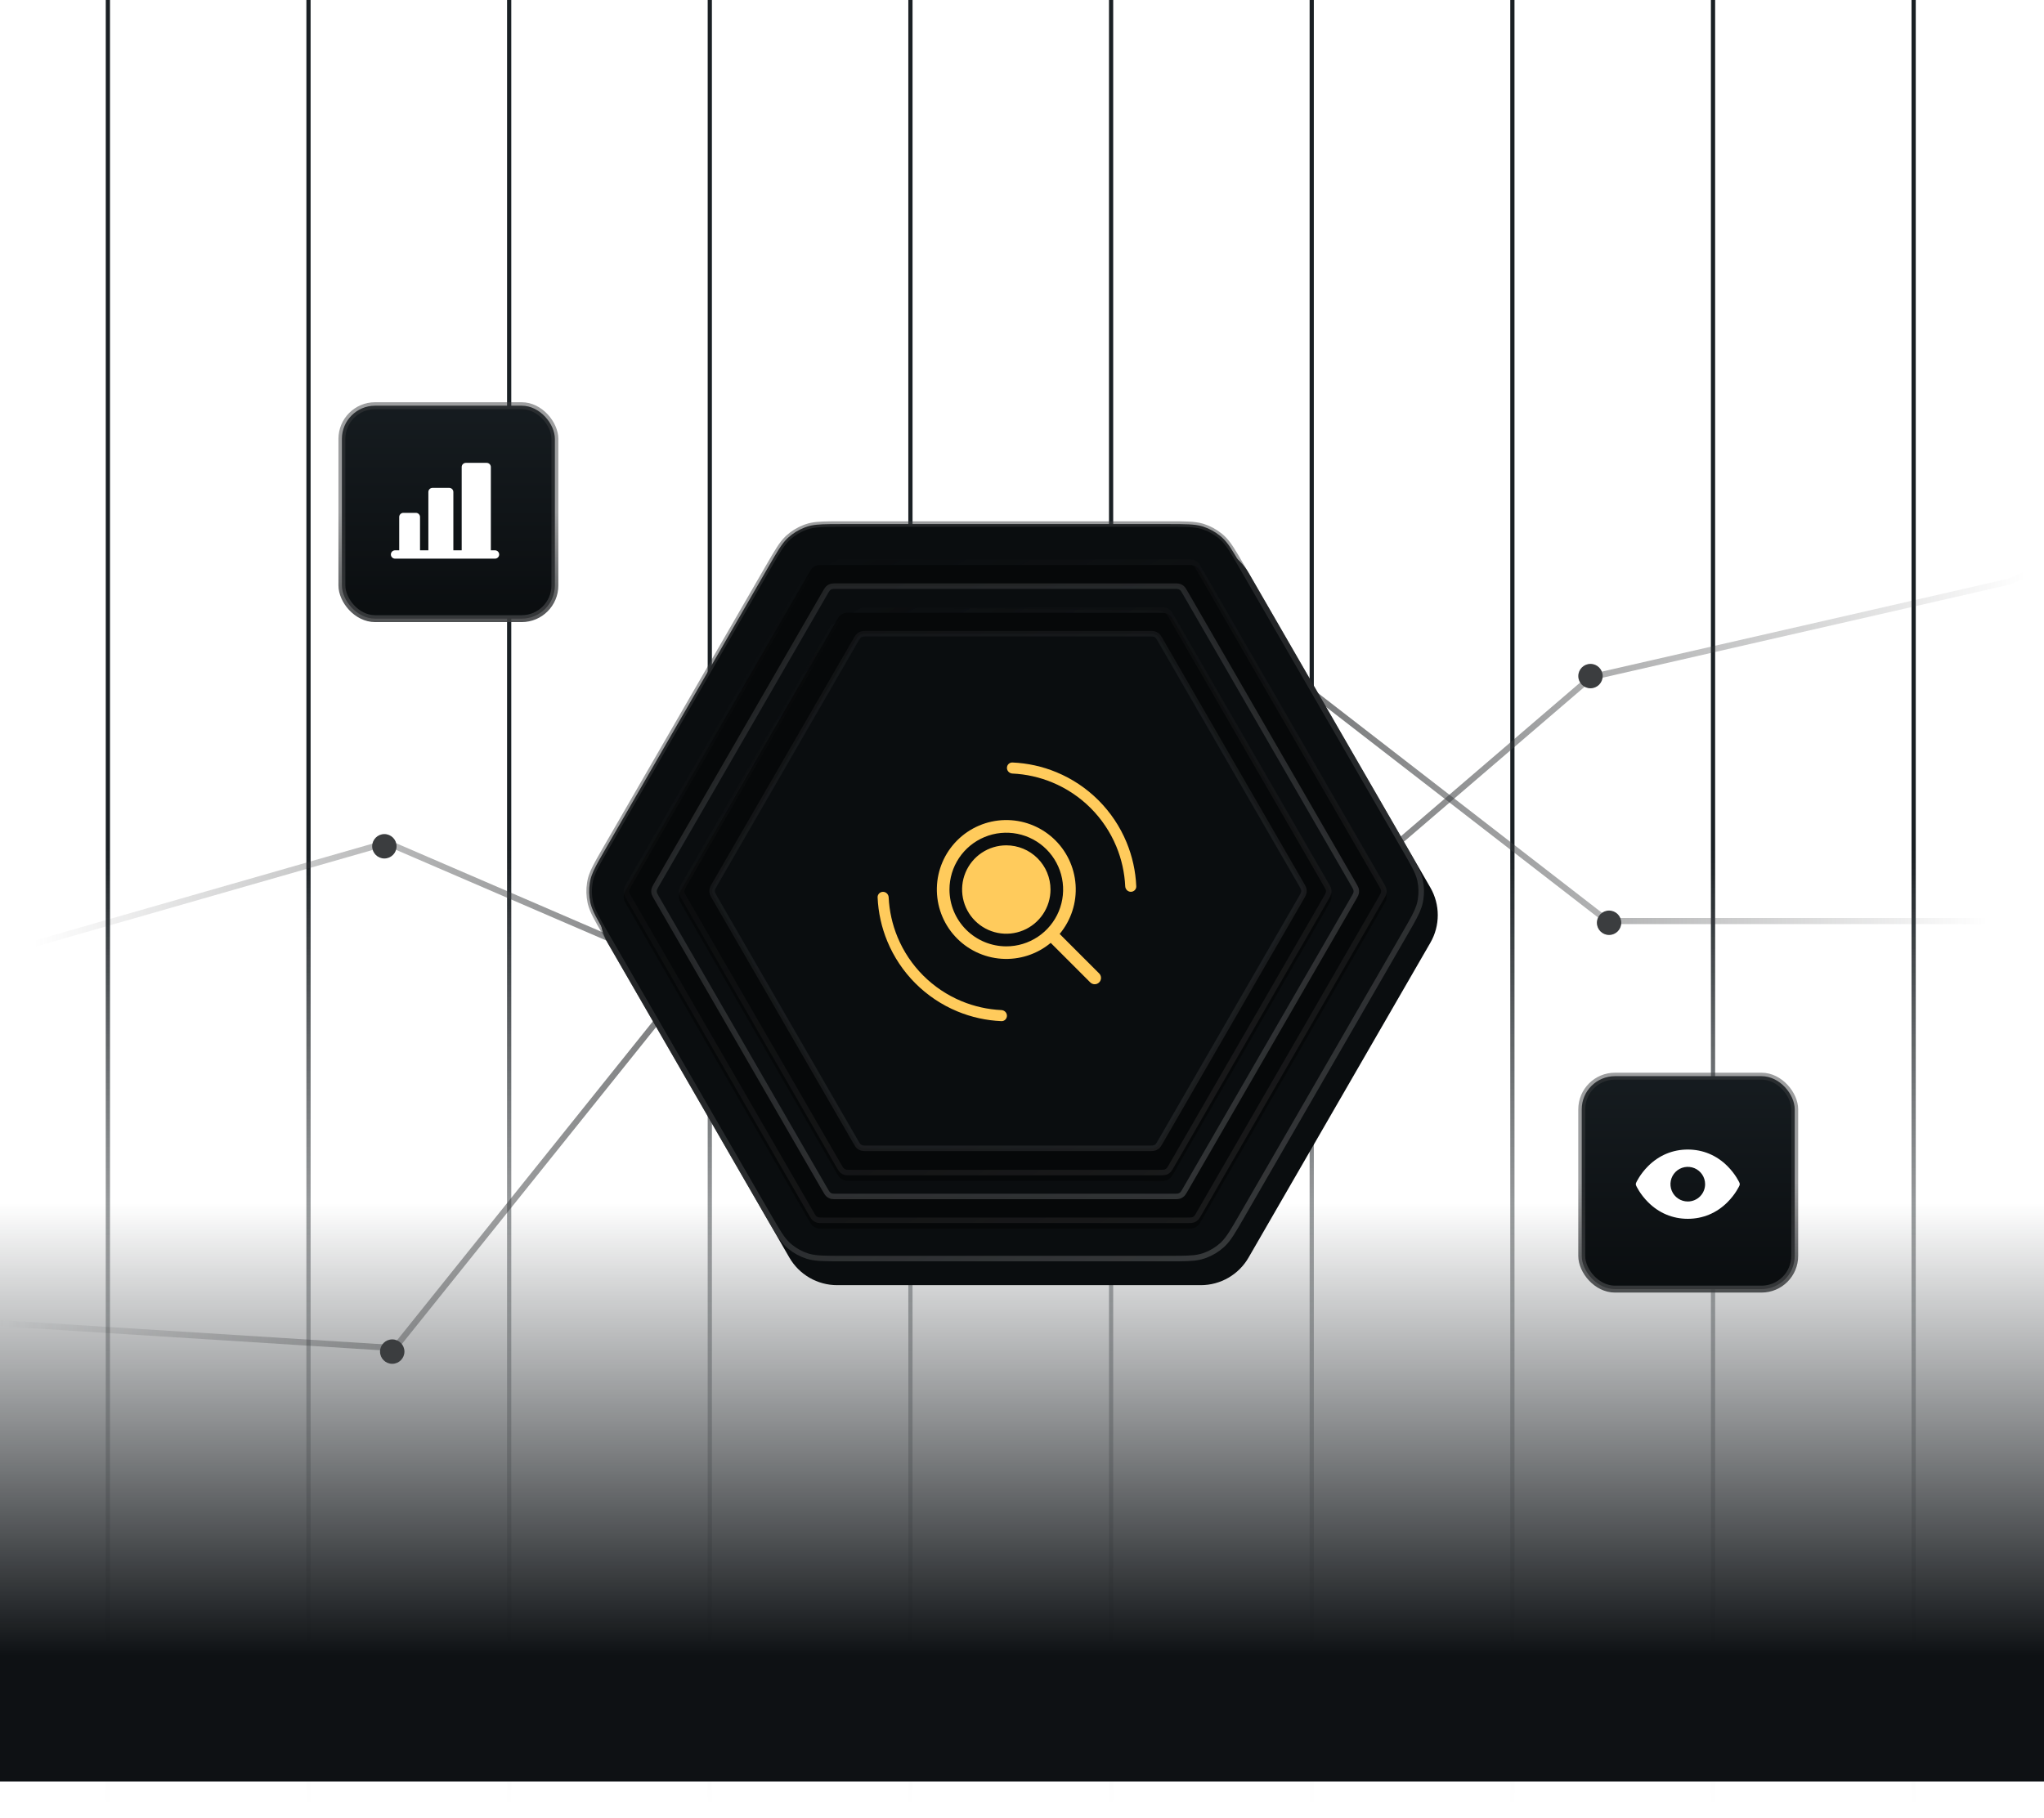 <svg width="335" height="298" viewBox="0 0 335 298" fill="none" xmlns="http://www.w3.org/2000/svg">
<mask id="mask0_11448_146421" style="mask-type:alpha" maskUnits="userSpaceOnUse" x="-102" y="-2" width="545" height="300">
<rect x="-101.992" y="-1.953" width="544.351" height="299.557" fill="url(#paint0_linear_11448_146421)"/>
</mask>
<g mask="url(#mask0_11448_146421)">
<mask id="mask1_11448_146421" style="mask-type:alpha" maskUnits="userSpaceOnUse" x="-306" y="-49" width="1004" height="392">
<rect x="-305.016" y="-48.469" width="1002.34" height="390.721" fill="url(#paint1_linear_11448_146421)"/>
</mask>
<g mask="url(#mask1_11448_146421)">
<path d="M17.68 -42.227V337.057" stroke="#1A2024" stroke-width="0.691"/>
<path d="M50.562 -42.227V337.057" stroke="#1A2024" stroke-width="0.691"/>
<path d="M83.449 -42.227V337.057" stroke="#1A2024" stroke-width="0.691"/>
<path d="M116.332 -42.227V337.057" stroke="#1A2024" stroke-width="0.691"/>
<path d="M149.215 -42.227V337.057" stroke="#1A2024" stroke-width="0.691"/>
<path d="M182.102 -42.227V337.057" stroke="#1A2024" stroke-width="0.691"/>
<path d="M214.984 -42.227V337.057" stroke="#1A2024" stroke-width="0.691"/>
<path d="M247.871 -42.227V337.057" stroke="#1A2024" stroke-width="0.691"/>
<path d="M280.754 -42.227V337.057" stroke="#1A2024" stroke-width="0.691"/>
<path d="M313.637 -42.227V337.057" stroke="#1A2024" stroke-width="0.691"/>
</g>
</g>
<rect x="-105.086" y="197.219" width="543" height="94.824" fill="url(#paint2_linear_11448_146421)"/>
<path d="M-67.776 147.336C-68.05 147.295 -68.238 147.041 -68.198 146.768C-68.157 146.494 -67.903 146.306 -67.63 146.346L-67.776 147.336ZM-1.288 156.697L-1.15 157.178L-1.254 157.207L-1.362 157.192L-1.288 156.697ZM63.434 138.13L63.296 137.649L63.468 137.6L63.632 137.67L63.434 138.13ZM145.117 173.359L145.529 173.644L145.296 173.981L144.919 173.818L145.117 173.359ZM196.444 99.091L196.033 98.806L196.333 98.372L196.75 98.695L196.444 99.091ZM263.483 150.984V151.484H263.313L263.177 151.379L263.483 150.984ZM327.581 150.984L327.977 151.29L327.827 151.484H327.581V150.984ZM393.774 65.288L393.378 64.983L393.509 64.813L393.723 64.791L393.774 65.288ZM-67.703 146.841L-67.63 146.346L-1.215 156.202L-1.288 156.697L-1.362 157.192L-67.776 147.336L-67.703 146.841ZM-1.288 156.697L-1.426 156.216L63.296 137.649L63.434 138.13L63.572 138.61L-1.15 157.178L-1.288 156.697ZM63.434 138.13L63.632 137.67L145.315 172.9L145.117 173.359L144.919 173.818L63.236 138.589L63.434 138.13ZM145.117 173.359L144.706 173.075L196.033 98.806L196.444 99.091L196.855 99.375L145.529 173.644L145.117 173.359ZM196.444 99.091L196.75 98.695L263.79 150.589L263.483 150.984L263.177 151.379L196.138 99.486L196.444 99.091ZM263.483 150.984V150.484H327.581V150.984V151.484H263.483V150.984ZM327.581 150.984L327.185 150.678L393.378 64.983L393.774 65.288L394.17 65.594L327.977 151.29L327.581 150.984ZM393.774 65.288L393.723 64.791L444.304 59.554L444.355 60.051L444.407 60.549L393.826 65.786L393.774 65.288Z" fill="url(#paint3_linear_11448_146421)"/>
<ellipse cx="137.379" cy="169.076" rx="2.168" ry="1.904" fill="#3B3D3F"/>
<ellipse cx="194.832" cy="99.568" rx="2.168" ry="1.904" fill="#3B3D3F"/>
<circle cx="62.996" cy="138.727" r="2" fill="#3B3D3F"/>
<circle cx="263.719" cy="151.266" r="2" fill="#3B3D3F"/>
<path d="M-89.175 244.298C-89.43 244.404 -89.552 244.696 -89.447 244.951C-89.341 245.207 -89.049 245.328 -88.793 245.223L-89.175 244.298ZM-18.689 215.727L-18.658 215.228L-18.773 215.221L-18.88 215.265L-18.689 215.727ZM131.501 137.674L131.707 137.218L131.353 137.059L131.111 137.361L131.501 137.674ZM195.821 166.715L195.615 167.171L195.905 167.302L196.146 167.095L195.821 166.715ZM260.764 111.013L260.653 110.526L260.533 110.553L260.439 110.634L260.764 111.013ZM329.455 95.302L329.567 95.79L329.616 95.778L329.662 95.757L329.455 95.302ZM394.399 65.785L394.606 66.24L394.636 66.227L394.664 66.209L394.399 65.785ZM64.684 220.989L64.652 221.488L64.911 221.504L65.074 221.302L64.684 220.989ZM-88.984 244.76L-88.793 245.223L-18.498 216.189L-18.689 215.727L-18.88 215.265L-89.175 244.298L-88.984 244.76ZM131.501 137.674L131.295 138.13L195.615 167.171L195.821 166.715L196.026 166.26L131.707 137.218L131.501 137.674ZM195.821 166.715L196.146 167.095L261.09 111.393L260.764 111.013L260.439 110.634L195.495 166.336L195.821 166.715ZM260.764 111.013L260.876 111.501L329.567 95.79L329.455 95.302L329.344 94.815L260.653 110.526L260.764 111.013ZM329.455 95.302L329.662 95.757L394.606 66.24L394.399 65.785L394.192 65.33L329.248 94.847L329.455 95.302ZM-18.689 215.727L-18.721 216.226L64.652 221.488L64.684 220.989L64.715 220.49L-18.658 215.228L-18.689 215.727ZM64.684 220.989L65.074 221.302L131.891 137.987L131.501 137.674L131.111 137.361L64.293 220.676L64.684 220.989ZM394.399 65.785L394.664 66.209L439 38.596L438.736 38.172L438.472 37.748L394.135 65.361L394.399 65.785Z" fill="url(#paint4_linear_11448_146421)"/>
<ellipse cx="139.551" cy="137.67" rx="2.168" ry="1.904" fill="#3B3D3F"/>
<ellipse cx="194.832" cy="166.232" rx="2.168" ry="1.904" fill="#3B3D3F"/>
<circle cx="64.285" cy="221.562" r="2" fill="#3B3D3F"/>
<circle cx="260.672" cy="110.828" r="2" fill="#3B3D3F"/>
<rect x="56.035" y="66.504" width="34.907" height="34.907" rx="5.44" fill="url(#paint5_linear_11448_146421)"/>
<rect x="56.035" y="66.504" width="34.907" height="34.907" rx="5.44" stroke="url(#paint6_linear_11448_146421)" stroke-width="1.133"/>
<path d="M81.812 90.894C81.812 91.075 81.74 91.248 81.612 91.376C81.484 91.504 81.31 91.576 81.129 91.576H64.745C64.564 91.576 64.391 91.504 64.262 91.376C64.134 91.248 64.062 91.075 64.062 90.894C64.062 90.713 64.134 90.539 64.262 90.411C64.391 90.283 64.564 90.211 64.745 90.211H65.428V84.75C65.428 84.569 65.5 84.395 65.628 84.267C65.756 84.139 65.929 84.067 66.111 84.067H68.159C68.34 84.067 68.513 84.139 68.641 84.267C68.769 84.395 68.841 84.569 68.841 84.75V90.211H70.207V80.654C70.207 80.473 70.278 80.299 70.406 80.171C70.534 80.043 70.708 79.971 70.889 79.971H73.62C73.801 79.971 73.975 80.043 74.103 80.171C74.231 80.299 74.302 80.473 74.302 80.654V90.211H75.668V76.558C75.668 76.377 75.74 76.203 75.868 76.075C75.996 75.947 76.169 75.875 76.35 75.875H79.764C79.945 75.875 80.118 75.947 80.246 76.075C80.374 76.203 80.447 76.377 80.447 76.558V90.211H81.129C81.31 90.211 81.484 90.283 81.612 90.411C81.74 90.539 81.812 90.713 81.812 90.894Z" fill="white"/>
<rect x="259.238" y="176.41" width="34.907" height="34.907" rx="5.44" fill="url(#paint7_linear_11448_146421)"/>
<rect x="259.238" y="176.41" width="34.907" height="34.907" rx="5.44" stroke="url(#paint8_linear_11448_146421)" stroke-width="1.133"/>
<path d="M285.086 193.885C285.061 193.829 284.46 192.496 283.123 191.159C281.343 189.379 279.094 188.438 276.618 188.438C274.143 188.438 271.894 189.379 270.113 191.159C268.776 192.496 268.173 193.831 268.151 193.885C268.118 193.958 268.102 194.036 268.102 194.116C268.102 194.195 268.118 194.274 268.151 194.347C268.175 194.403 268.776 195.736 270.113 197.072C271.894 198.852 274.143 199.793 276.618 199.793C279.094 199.793 281.343 198.852 283.123 197.072C284.46 195.736 285.061 194.403 285.086 194.347C285.118 194.274 285.135 194.195 285.135 194.116C285.135 194.036 285.118 193.958 285.086 193.885ZM276.618 196.954C276.057 196.954 275.508 196.788 275.041 196.476C274.574 196.164 274.21 195.72 273.995 195.202C273.781 194.683 273.724 194.112 273.834 193.561C273.943 193.011 274.214 192.505 274.611 192.108C275.008 191.711 275.514 191.44 276.064 191.331C276.615 191.221 277.186 191.278 277.705 191.492C278.223 191.707 278.667 192.071 278.979 192.538C279.291 193.005 279.457 193.554 279.457 194.115C279.457 194.868 279.158 195.59 278.626 196.123C278.093 196.655 277.371 196.954 276.618 196.954Z" fill="white"/>
<g filter="url(#filter0_f_11448_146421)">
<path d="M129.374 93.879C130.988 91.083 133.972 89.36 137.201 89.36L196.803 89.36C200.032 89.36 203.015 91.083 204.63 93.879L234.431 145.497C236.046 148.293 236.046 151.738 234.431 154.534L204.63 206.151C203.015 208.948 200.032 210.67 196.803 210.67L137.201 210.67C133.972 210.67 130.988 208.948 129.374 206.151L99.573 154.534C97.958 151.738 97.958 148.293 99.573 145.497L129.374 93.879Z" fill="#0A0D0F"/>
</g>
<path d="M129.197 88.112C129.98 87.407 130.884 86.854 131.864 86.477L132.289 86.327C133.246 86.016 134.293 85.935 136.052 85.914L138.072 85.906L191.414 85.906C194.293 85.906 195.735 85.912 196.956 86.254L197.197 86.327C198.199 86.652 199.13 87.158 199.947 87.819L200.289 88.112C201.287 89.01 202.009 90.25 203.545 92.91L230.215 139.106C231.655 141.599 232.372 142.85 232.686 144.078L232.744 144.325C232.963 145.354 232.99 146.414 232.826 147.452L232.744 147.895C232.534 148.88 232.081 149.827 231.22 151.361L230.215 153.113L203.544 199.308C202.105 201.802 201.38 203.048 200.473 203.934L200.289 204.107C199.507 204.812 198.602 205.365 197.622 205.742L197.198 205.892C196.24 206.203 195.193 206.284 193.434 206.305L191.414 206.312L138.072 206.312C135.193 206.312 133.752 206.307 132.531 205.965L132.289 205.892C131.288 205.567 130.356 205.061 129.54 204.4L129.197 204.107C128.199 203.209 127.477 201.968 125.941 199.308L99.27 153.113C97.831 150.619 97.114 149.369 96.8 148.141L96.743 147.894C96.524 146.865 96.496 145.805 96.66 144.768L96.743 144.324C96.952 143.339 97.405 142.393 98.267 140.859L99.271 139.105L125.941 92.91C127.381 90.416 128.106 89.171 129.013 88.285L129.197 88.112Z" fill="#0A0D0F" stroke="url(#paint9_linear_11448_146421)" stroke-width="0.904"/>
<g filter="url(#filter1_i_11448_146421)">
<path d="M132.503 93.156C132.807 92.629 132.959 92.366 133.172 92.175C133.36 92.005 133.582 91.877 133.823 91.799C134.095 91.71 134.399 91.71 135.008 91.71L194.472 91.71C195.08 91.71 195.384 91.71 195.657 91.798C195.898 91.877 196.119 92.005 196.308 92.174C196.52 92.366 196.672 92.629 196.977 93.156L226.708 144.653C227.013 145.18 227.165 145.443 227.224 145.723C227.277 145.971 227.277 146.227 227.224 146.475C227.165 146.755 227.013 147.018 226.708 147.545L196.976 199.042C196.672 199.569 196.52 199.833 196.307 200.024C196.119 200.194 195.897 200.322 195.656 200.4C195.384 200.488 195.08 200.488 194.472 200.488L135.007 200.489C134.399 200.489 134.095 200.489 133.822 200.4C133.582 200.322 133.36 200.194 133.172 200.025C132.959 199.833 132.807 199.57 132.503 199.043L102.771 147.546C102.467 147.019 102.315 146.756 102.255 146.476C102.202 146.228 102.202 145.972 102.255 145.724C102.315 145.444 102.467 145.181 102.771 144.654L132.503 93.156Z" fill="#060809"/>
</g>
<path d="M133.83 92.279L133.963 92.228C134.104 92.183 134.262 92.169 134.601 92.164L135.007 92.162L194.472 92.162C194.951 92.162 195.194 92.165 195.364 92.192L195.517 92.228C195.653 92.272 195.78 92.338 195.895 92.421L196.005 92.509C196.152 92.642 196.266 92.829 196.585 93.382L226.317 144.879C226.556 145.294 226.676 145.505 226.737 145.666L226.783 145.817C226.812 145.957 226.819 146.099 226.804 146.24L226.782 146.38C226.751 146.525 226.685 146.67 226.519 146.966L226.317 147.319L196.584 198.817C196.345 199.231 196.222 199.44 196.113 199.574L196.005 199.688C195.899 199.784 195.779 199.862 195.649 199.92L195.516 199.97C195.375 200.016 195.217 200.03 194.878 200.035L194.472 200.037L135.007 200.037C134.528 200.037 134.285 200.034 134.115 200.007L133.962 199.97C133.826 199.926 133.699 199.861 133.584 199.778L133.474 199.689C133.328 199.557 133.213 199.37 132.894 198.816L103.163 147.32C102.923 146.905 102.804 146.693 102.742 146.532L102.697 146.381C102.668 146.242 102.66 146.099 102.675 145.958L102.697 145.818C102.728 145.673 102.794 145.529 102.961 145.232L103.162 144.88L132.895 93.382C133.134 92.968 133.257 92.759 133.366 92.625L133.474 92.511C133.58 92.415 133.7 92.337 133.83 92.279Z" stroke="url(#paint10_linear_11448_146421)" stroke-width="0.904"/>
<path d="M136.09 96.197L136.223 96.146C136.363 96.1 136.522 96.086 136.861 96.082L137.267 96.08L192.213 96.08C192.692 96.08 192.935 96.082 193.106 96.11L193.259 96.146C193.394 96.19 193.521 96.256 193.636 96.339L193.746 96.429C193.893 96.561 194.007 96.748 194.326 97.3L221.8 144.885C222.039 145.3 222.157 145.511 222.219 145.673L222.265 145.823C222.294 145.963 222.302 146.106 222.287 146.247L222.265 146.387C222.234 146.532 222.167 146.676 222.001 146.972L221.8 147.325L194.326 194.91C194.087 195.324 193.964 195.533 193.855 195.667L193.747 195.781C193.641 195.876 193.521 195.955 193.391 196.012L193.258 196.063C193.117 196.109 192.959 196.124 192.62 196.128L192.214 196.129L137.268 196.13C136.788 196.13 136.546 196.127 136.375 196.099L136.222 196.064C136.087 196.02 135.96 195.954 135.845 195.871L135.735 195.781C135.588 195.649 135.474 195.463 135.155 194.91L107.682 147.325C107.442 146.91 107.323 146.698 107.262 146.537L107.217 146.387C107.187 146.247 107.179 146.104 107.194 145.963L107.216 145.823C107.247 145.678 107.313 145.533 107.48 145.237L107.681 144.885L135.154 97.299C135.394 96.885 135.517 96.676 135.626 96.542L135.734 96.428C135.84 96.333 135.96 96.254 136.09 96.197Z" fill="#0A0D0F" stroke="url(#paint11_linear_11448_146421)" stroke-width="0.904"/>
<g filter="url(#filter2_i_11448_146421)">
<path d="M137.022 101.035C137.327 100.494 137.48 100.224 137.696 100.028C137.887 99.854 138.113 99.724 138.359 99.645C138.636 99.556 138.947 99.559 139.568 99.565L189.086 100.043C189.688 100.049 189.989 100.052 190.258 100.141C190.496 100.22 190.715 100.348 190.901 100.517C191.111 100.707 191.262 100.968 191.563 101.489L216.791 145.187C217.092 145.708 217.243 145.968 217.303 146.246C217.355 146.491 217.357 146.745 217.306 146.99C217.249 147.268 217.101 147.53 216.805 148.054L192.46 191.177C192.155 191.718 192.002 191.989 191.786 192.184C191.595 192.358 191.369 192.488 191.123 192.567C190.846 192.656 190.535 192.653 189.914 192.647L140.396 192.169C139.794 192.163 139.493 192.16 139.224 192.071C138.986 191.992 138.767 191.864 138.581 191.696C138.371 191.505 138.22 191.245 137.919 190.723L112.691 147.026C112.39 146.504 112.239 146.244 112.179 145.967C112.127 145.721 112.125 145.468 112.176 145.222C112.233 144.944 112.381 144.682 112.677 144.158L137.022 101.035Z" fill="#060809"/>
</g>
<path d="M138.361 100.127L138.497 100.076C138.641 100.03 138.802 100.016 139.149 100.015L139.563 100.017L189.082 100.495C189.556 100.499 189.796 100.505 189.964 100.533L190.115 100.57C190.249 100.614 190.375 100.68 190.488 100.763L190.598 100.852C190.743 100.983 190.855 101.168 191.171 101.715L216.4 145.413C216.637 145.823 216.755 146.032 216.816 146.192L216.861 146.341C216.891 146.479 216.899 146.62 216.885 146.76L216.864 146.9C216.834 147.044 216.769 147.187 216.608 147.482L216.412 147.832L192.066 190.955C191.826 191.381 191.702 191.595 191.592 191.733L191.482 191.85C191.375 191.947 191.253 192.027 191.121 192.086L190.985 192.137C190.841 192.183 190.68 192.196 190.333 192.198L189.918 192.195L140.4 191.717C139.927 191.712 139.687 191.708 139.518 191.679L139.367 191.642C139.233 191.598 139.107 191.533 138.993 191.45L138.884 191.361C138.739 191.229 138.627 191.045 138.311 190.498L113.082 146.8C112.845 146.39 112.728 146.18 112.666 146.02L112.621 145.872C112.591 145.734 112.584 145.592 112.598 145.452L112.619 145.313C112.648 145.169 112.713 145.026 112.874 144.731L113.07 144.38L137.415 101.257C137.656 100.831 137.78 100.616 137.89 100.479L137.999 100.363C138.107 100.265 138.229 100.185 138.361 100.127Z" stroke="url(#paint12_linear_11448_146421)" stroke-width="0.904"/>
<g filter="url(#filter3_i_11448_146421)">
<path d="M137.027 100.993C137.331 100.467 137.483 100.203 137.696 100.012C137.884 99.842 138.106 99.714 138.346 99.636C138.619 99.547 138.923 99.547 139.531 99.547L189.953 99.546C190.562 99.546 190.866 99.546 191.138 99.635C191.379 99.713 191.601 99.841 191.789 100.011C192.002 100.202 192.154 100.466 192.458 100.992L217.668 144.658C217.972 145.185 218.124 145.448 218.184 145.728C218.237 145.976 218.237 146.232 218.184 146.48C218.124 146.76 217.972 147.023 217.668 147.55L192.456 191.217C192.152 191.743 192 192.007 191.787 192.198C191.599 192.368 191.377 192.496 191.137 192.574C190.864 192.663 190.56 192.663 189.952 192.663L139.53 192.663C138.921 192.663 138.617 192.663 138.345 192.575C138.104 192.497 137.882 192.369 137.694 192.199C137.481 192.008 137.329 191.744 137.025 191.217L111.815 147.552C111.511 147.025 111.359 146.762 111.299 146.482C111.246 146.234 111.246 145.978 111.299 145.73C111.359 145.45 111.511 145.187 111.815 144.66L137.027 100.993Z" fill="#060809"/>
</g>
<path d="M138.354 100.116L138.486 100.066C138.627 100.02 138.785 100.005 139.125 100.001L139.531 99.999L189.954 99.998C190.432 99.998 190.675 100.001 190.845 100.029L190.998 100.065C191.134 100.109 191.262 100.174 191.377 100.257L191.486 100.346C191.633 100.478 191.748 100.666 192.067 101.219L217.277 144.884C217.516 145.299 217.635 145.51 217.697 145.672L217.742 145.822C217.771 145.961 217.779 146.104 217.764 146.245L217.742 146.386C217.711 146.531 217.645 146.675 217.479 146.972L217.277 147.324L192.065 190.991C191.825 191.406 191.702 191.615 191.593 191.749L191.485 191.863C191.379 191.958 191.259 192.036 191.13 192.094L190.997 192.145C190.856 192.19 190.698 192.204 190.358 192.209L189.952 192.211L139.529 192.211C139.051 192.211 138.808 192.209 138.637 192.182L138.484 192.145C138.349 192.101 138.222 192.036 138.107 191.952L137.996 191.863C137.85 191.731 137.736 191.544 137.416 190.991L112.207 147.326C111.967 146.911 111.848 146.699 111.786 146.538L111.741 146.387C111.712 146.248 111.704 146.105 111.719 145.965L111.741 145.825C111.772 145.679 111.838 145.535 112.005 145.238L112.206 144.886L137.418 101.219C137.658 100.804 137.781 100.596 137.89 100.462L137.998 100.348C138.104 100.252 138.224 100.174 138.354 100.116Z" stroke="url(#paint13_linear_11448_146421)" stroke-width="0.904"/>
<path d="M141.09 103.996L141.223 103.945C141.364 103.899 141.523 103.885 141.862 103.881L142.268 103.879L188.158 103.878C188.637 103.878 188.88 103.881 189.05 103.909L189.203 103.945C189.338 103.989 189.466 104.054 189.58 104.137L189.691 104.227C189.838 104.359 189.951 104.546 190.271 105.099L213.215 144.838C213.454 145.254 213.573 145.465 213.635 145.627L213.679 145.777C213.709 145.916 213.717 146.059 213.702 146.2L213.68 146.34C213.649 146.485 213.582 146.629 213.416 146.926L213.215 147.278L190.269 187.02C190.03 187.434 189.906 187.643 189.798 187.777L189.69 187.891C189.584 187.987 189.464 188.065 189.334 188.123L189.201 188.174C189.06 188.219 188.902 188.233 188.563 188.238L188.157 188.24L142.267 188.24C141.787 188.24 141.545 188.237 141.374 188.21L141.221 188.174C141.086 188.13 140.959 188.065 140.844 187.981L140.734 187.892C140.587 187.76 140.473 187.573 140.154 187.02L117.21 147.28C116.97 146.865 116.852 146.654 116.79 146.492L116.745 146.342C116.715 146.203 116.708 146.06 116.723 145.919L116.744 145.779C116.775 145.634 116.842 145.489 117.009 145.193L117.21 144.84L140.155 105.099C140.394 104.684 140.518 104.476 140.627 104.341L140.735 104.227C140.841 104.132 140.961 104.054 141.09 103.996Z" fill="#0A0D0F" stroke="url(#paint14_linear_11448_146421)" stroke-width="0.904"/>
<path d="M185.342 146.188C185.842 146.188 186.249 145.782 186.227 145.283C186.122 142.806 185.582 140.364 184.632 138.069C183.566 135.495 182.003 133.156 180.033 131.186C178.063 129.216 175.724 127.653 173.15 126.587C170.855 125.637 168.413 125.097 165.936 124.992C165.437 124.97 165.032 125.377 165.032 125.877C165.032 126.377 165.437 126.779 165.936 126.803C168.175 126.907 170.382 127.399 172.458 128.259C174.812 129.234 176.952 130.663 178.754 132.465C180.556 134.267 181.985 136.407 182.96 138.761C183.82 140.837 184.312 143.044 184.416 145.283C184.44 145.782 184.842 146.188 185.342 146.188Z" fill="#FFCB5C"/>
<path d="M144.721 146.195C144.221 146.195 143.814 146.601 143.835 147.1C143.941 149.577 144.48 152.019 145.431 154.314C146.497 156.888 148.06 159.226 150.03 161.196C152 163.166 154.338 164.729 156.912 165.795C159.207 166.746 161.649 167.285 164.126 167.391C164.625 167.412 165.031 167.005 165.031 166.504C165.031 166.004 164.625 165.601 164.126 165.578C161.887 165.473 159.68 164.981 157.605 164.122C155.251 163.147 153.112 161.717 151.31 159.916C149.508 158.114 148.079 155.975 147.104 153.621C146.245 151.546 145.753 149.339 145.648 147.1C145.625 146.601 145.222 146.195 144.721 146.195Z" fill="#FFCB5C"/>
<path d="M172.171 145.817C172.171 147.249 171.746 148.65 170.95 149.841C170.154 151.033 169.023 151.961 167.699 152.509C166.375 153.058 164.919 153.201 163.513 152.922C162.108 152.642 160.817 151.952 159.804 150.939C158.791 149.926 158.101 148.635 157.822 147.23C157.542 145.825 157.686 144.368 158.234 143.044C158.782 141.721 159.711 140.589 160.902 139.793C162.093 138.997 163.494 138.572 164.927 138.572C166.848 138.572 168.691 139.336 170.049 140.694C171.408 142.053 172.171 143.895 172.171 145.817ZM180.147 161.037C180.051 161.133 179.937 161.21 179.811 161.262C179.686 161.314 179.551 161.341 179.415 161.341C179.279 161.341 179.144 161.314 179.019 161.262C178.893 161.21 178.779 161.133 178.683 161.037L172.207 154.56C169.955 156.434 167.068 157.367 164.145 157.166C161.222 156.965 158.49 155.644 156.516 153.48C154.542 151.316 153.478 148.473 153.546 145.545C153.614 142.616 154.808 139.826 156.881 137.756C158.953 135.685 161.744 134.493 164.673 134.428C167.601 134.363 170.443 135.429 172.605 137.405C174.768 139.381 176.086 142.114 176.284 145.037C176.483 147.96 175.547 150.847 173.672 153.097L180.147 159.573C180.244 159.669 180.32 159.783 180.372 159.909C180.424 160.034 180.451 160.169 180.451 160.305C180.451 160.441 180.424 160.576 180.372 160.701C180.32 160.827 180.244 160.941 180.147 161.037ZM164.927 155.131C166.769 155.131 168.57 154.584 170.101 153.561C171.633 152.537 172.827 151.083 173.532 149.381C174.237 147.679 174.421 145.806 174.062 144C173.702 142.193 172.815 140.533 171.513 139.231C170.21 137.928 168.551 137.041 166.744 136.682C164.937 136.322 163.064 136.507 161.362 137.212C159.661 137.917 158.206 139.11 157.182 140.642C156.159 142.174 155.613 143.974 155.613 145.817C155.616 148.286 156.598 150.653 158.344 152.4C160.09 154.146 162.457 155.128 164.927 155.131Z" fill="#FFCB5C"/>
<defs>
<filter id="filter0_f_11448_146421" x="92.941" y="83.938" width="148.122" height="132.154" filterUnits="userSpaceOnUse" color-interpolation-filters="sRGB">
<feFlood flood-opacity="0" result="BackgroundImageFix"/>
<feBlend mode="normal" in="SourceGraphic" in2="BackgroundImageFix" result="shape"/>
<feGaussianBlur stdDeviation="2.711" result="effect1_foregroundBlur_11448_146421"/>
</filter>
<filter id="filter1_i_11448_146421" x="102.215" y="91.71" width="125.047" height="109.682" filterUnits="userSpaceOnUse" color-interpolation-filters="sRGB">
<feFlood flood-opacity="0" result="BackgroundImageFix"/>
<feBlend mode="normal" in="SourceGraphic" in2="BackgroundImageFix" result="shape"/>
<feColorMatrix in="SourceAlpha" type="matrix" values="0 0 0 0 0 0 0 0 0 0 0 0 0 0 0 0 0 0 127 0" result="hardAlpha"/>
<feOffset dy="0.904"/>
<feGaussianBlur stdDeviation="0.904"/>
<feComposite in2="hardAlpha" operator="arithmetic" k2="-1" k3="1"/>
<feColorMatrix type="matrix" values="0 0 0 0 0 0 0 0 0 0 0 0 0 0 0 0 0 0 1 0"/>
<feBlend mode="normal" in2="shape" result="effect1_innerShadow_11448_146421"/>
</filter>
<filter id="filter2_i_11448_146421" x="112.141" y="99.562" width="105.203" height="93.991" filterUnits="userSpaceOnUse" color-interpolation-filters="sRGB">
<feFlood flood-opacity="0" result="BackgroundImageFix"/>
<feBlend mode="normal" in="SourceGraphic" in2="BackgroundImageFix" result="shape"/>
<feColorMatrix in="SourceAlpha" type="matrix" values="0 0 0 0 0 0 0 0 0 0 0 0 0 0 0 0 0 0 127 0" result="hardAlpha"/>
<feOffset dy="0.904"/>
<feGaussianBlur stdDeviation="0.904"/>
<feComposite in2="hardAlpha" operator="arithmetic" k2="-1" k3="1"/>
<feColorMatrix type="matrix" values="0 0 0 0 0 0 0 0 0 0 0 0 0 0 0 0 0 0 1 0"/>
<feBlend mode="normal" in2="shape" result="effect1_innerShadow_11448_146421"/>
</filter>
<filter id="filter3_i_11448_146421" x="111.258" y="99.546" width="106.965" height="94.021" filterUnits="userSpaceOnUse" color-interpolation-filters="sRGB">
<feFlood flood-opacity="0" result="BackgroundImageFix"/>
<feBlend mode="normal" in="SourceGraphic" in2="BackgroundImageFix" result="shape"/>
<feColorMatrix in="SourceAlpha" type="matrix" values="0 0 0 0 0 0 0 0 0 0 0 0 0 0 0 0 0 0 127 0" result="hardAlpha"/>
<feOffset dy="0.904"/>
<feGaussianBlur stdDeviation="0.904"/>
<feComposite in2="hardAlpha" operator="arithmetic" k2="-1" k3="1"/>
<feColorMatrix type="matrix" values="0 0 0 0 0 0 0 0 0 0 0 0 0 0 0 0 0 0 1 0"/>
<feBlend mode="normal" in2="shape" result="effect1_innerShadow_11448_146421"/>
</filter>
<linearGradient id="paint0_linear_11448_146421" x1="170.183" y1="-1.953" x2="170.183" y2="297.604" gradientUnits="userSpaceOnUse">
<stop offset="0.481" stop-color="#737373"/>
<stop offset="1" stop-color="#737373" stop-opacity="0"/>
</linearGradient>
<linearGradient id="paint1_linear_11448_146421" x1="196.154" y1="-48.469" x2="196.154" y2="342.253" gradientUnits="userSpaceOnUse">
<stop offset="0.481" stop-color="#737373"/>
<stop offset="1" stop-color="#737373" stop-opacity="0"/>
</linearGradient>
<linearGradient id="paint2_linear_11448_146421" x1="166.414" y1="197.219" x2="166.414" y2="271.406" gradientUnits="userSpaceOnUse">
<stop stop-color="#161C20" stop-opacity="0"/>
<stop offset="1" stop-color="#0E1114"/>
</linearGradient>
<linearGradient id="paint3_linear_11448_146421" x1="325" y1="116.705" x2="5" y2="123.047" gradientUnits="userSpaceOnUse">
<stop stop-color="#3B3D3F" stop-opacity="0"/>
<stop offset="0.5" stop-color="#3B3D3F"/>
<stop offset="1" stop-color="#3B3D3F" stop-opacity="0"/>
</linearGradient>
<linearGradient id="paint4_linear_11448_146421" x1="332" y1="165.047" x2="-1" y2="166.047" gradientUnits="userSpaceOnUse">
<stop stop-color="#3B3D3F" stop-opacity="0"/>
<stop offset="0.5" stop-color="#3B3D3F"/>
<stop offset="1" stop-color="#3B3D3F" stop-opacity="0"/>
</linearGradient>
<linearGradient id="paint5_linear_11448_146421" x1="73.489" y1="65.938" x2="73.489" y2="101.978" gradientUnits="userSpaceOnUse">
<stop stop-color="#161C20"/>
<stop offset="1" stop-color="#0A0D0F"/>
</linearGradient>
<linearGradient id="paint6_linear_11448_146421" x1="73.489" y1="83.945" x2="73.489" y2="101.978" gradientUnits="userSpaceOnUse">
<stop stop-color="#3B3D3F" stop-opacity="0.5"/>
<stop offset="1" stop-color="#3B3D3F" stop-opacity="0.89"/>
</linearGradient>
<linearGradient id="paint7_linear_11448_146421" x1="276.692" y1="175.844" x2="276.692" y2="211.884" gradientUnits="userSpaceOnUse">
<stop stop-color="#161C20"/>
<stop offset="1" stop-color="#0A0D0F"/>
</linearGradient>
<linearGradient id="paint8_linear_11448_146421" x1="276.692" y1="193.852" x2="276.692" y2="211.884" gradientUnits="userSpaceOnUse">
<stop stop-color="#3B3D3F" stop-opacity="0.5"/>
<stop offset="1" stop-color="#3B3D3F" stop-opacity="0.89"/>
</linearGradient>
<linearGradient id="paint9_linear_11448_146421" x1="164.72" y1="146.069" x2="199.762" y2="206.764" gradientUnits="userSpaceOnUse">
<stop stop-color="#3B3D3F" stop-opacity="0.5"/>
<stop offset="1" stop-color="#3B3D3F" stop-opacity="0.89"/>
</linearGradient>
<linearGradient id="paint10_linear_11448_146421" x1="133.024" y1="91.205" x2="196.168" y2="200.473" gradientUnits="userSpaceOnUse">
<stop stop-color="#1E1E1F" stop-opacity="0"/>
<stop offset="1" stop-color="#1E1E1F" stop-opacity="0.8"/>
</linearGradient>
<linearGradient id="paint11_linear_11448_146421" x1="135.597" y1="95.628" x2="193.883" y2="196.582" gradientUnits="userSpaceOnUse">
<stop stop-color="#3B3D3F" stop-opacity="0.5"/>
<stop offset="1" stop-color="#3B3D3F" stop-opacity="0.8"/>
</linearGradient>
<linearGradient id="paint12_linear_11448_146421" x1="137.593" y1="99.116" x2="191.645" y2="192.65" gradientUnits="userSpaceOnUse">
<stop stop-color="#1E1E1F" stop-opacity="0"/>
<stop offset="1" stop-color="#1E1E1F" stop-opacity="0.8"/>
</linearGradient>
<linearGradient id="paint13_linear_11448_146421" x1="137.593" y1="99.115" x2="191.644" y2="192.649" gradientUnits="userSpaceOnUse">
<stop stop-color="#1E1E1F" stop-opacity="0"/>
<stop offset="1" stop-color="#1E1E1F" stop-opacity="0.8"/>
</linearGradient>
<linearGradient id="paint14_linear_11448_146421" x1="140.598" y1="103.427" x2="189.826" y2="188.691" gradientUnits="userSpaceOnUse">
<stop stop-color="#3B3D3F" stop-opacity="0.2"/>
<stop offset="1" stop-color="#3B3D3F" stop-opacity="0.4"/>
</linearGradient>
</defs>
</svg>

